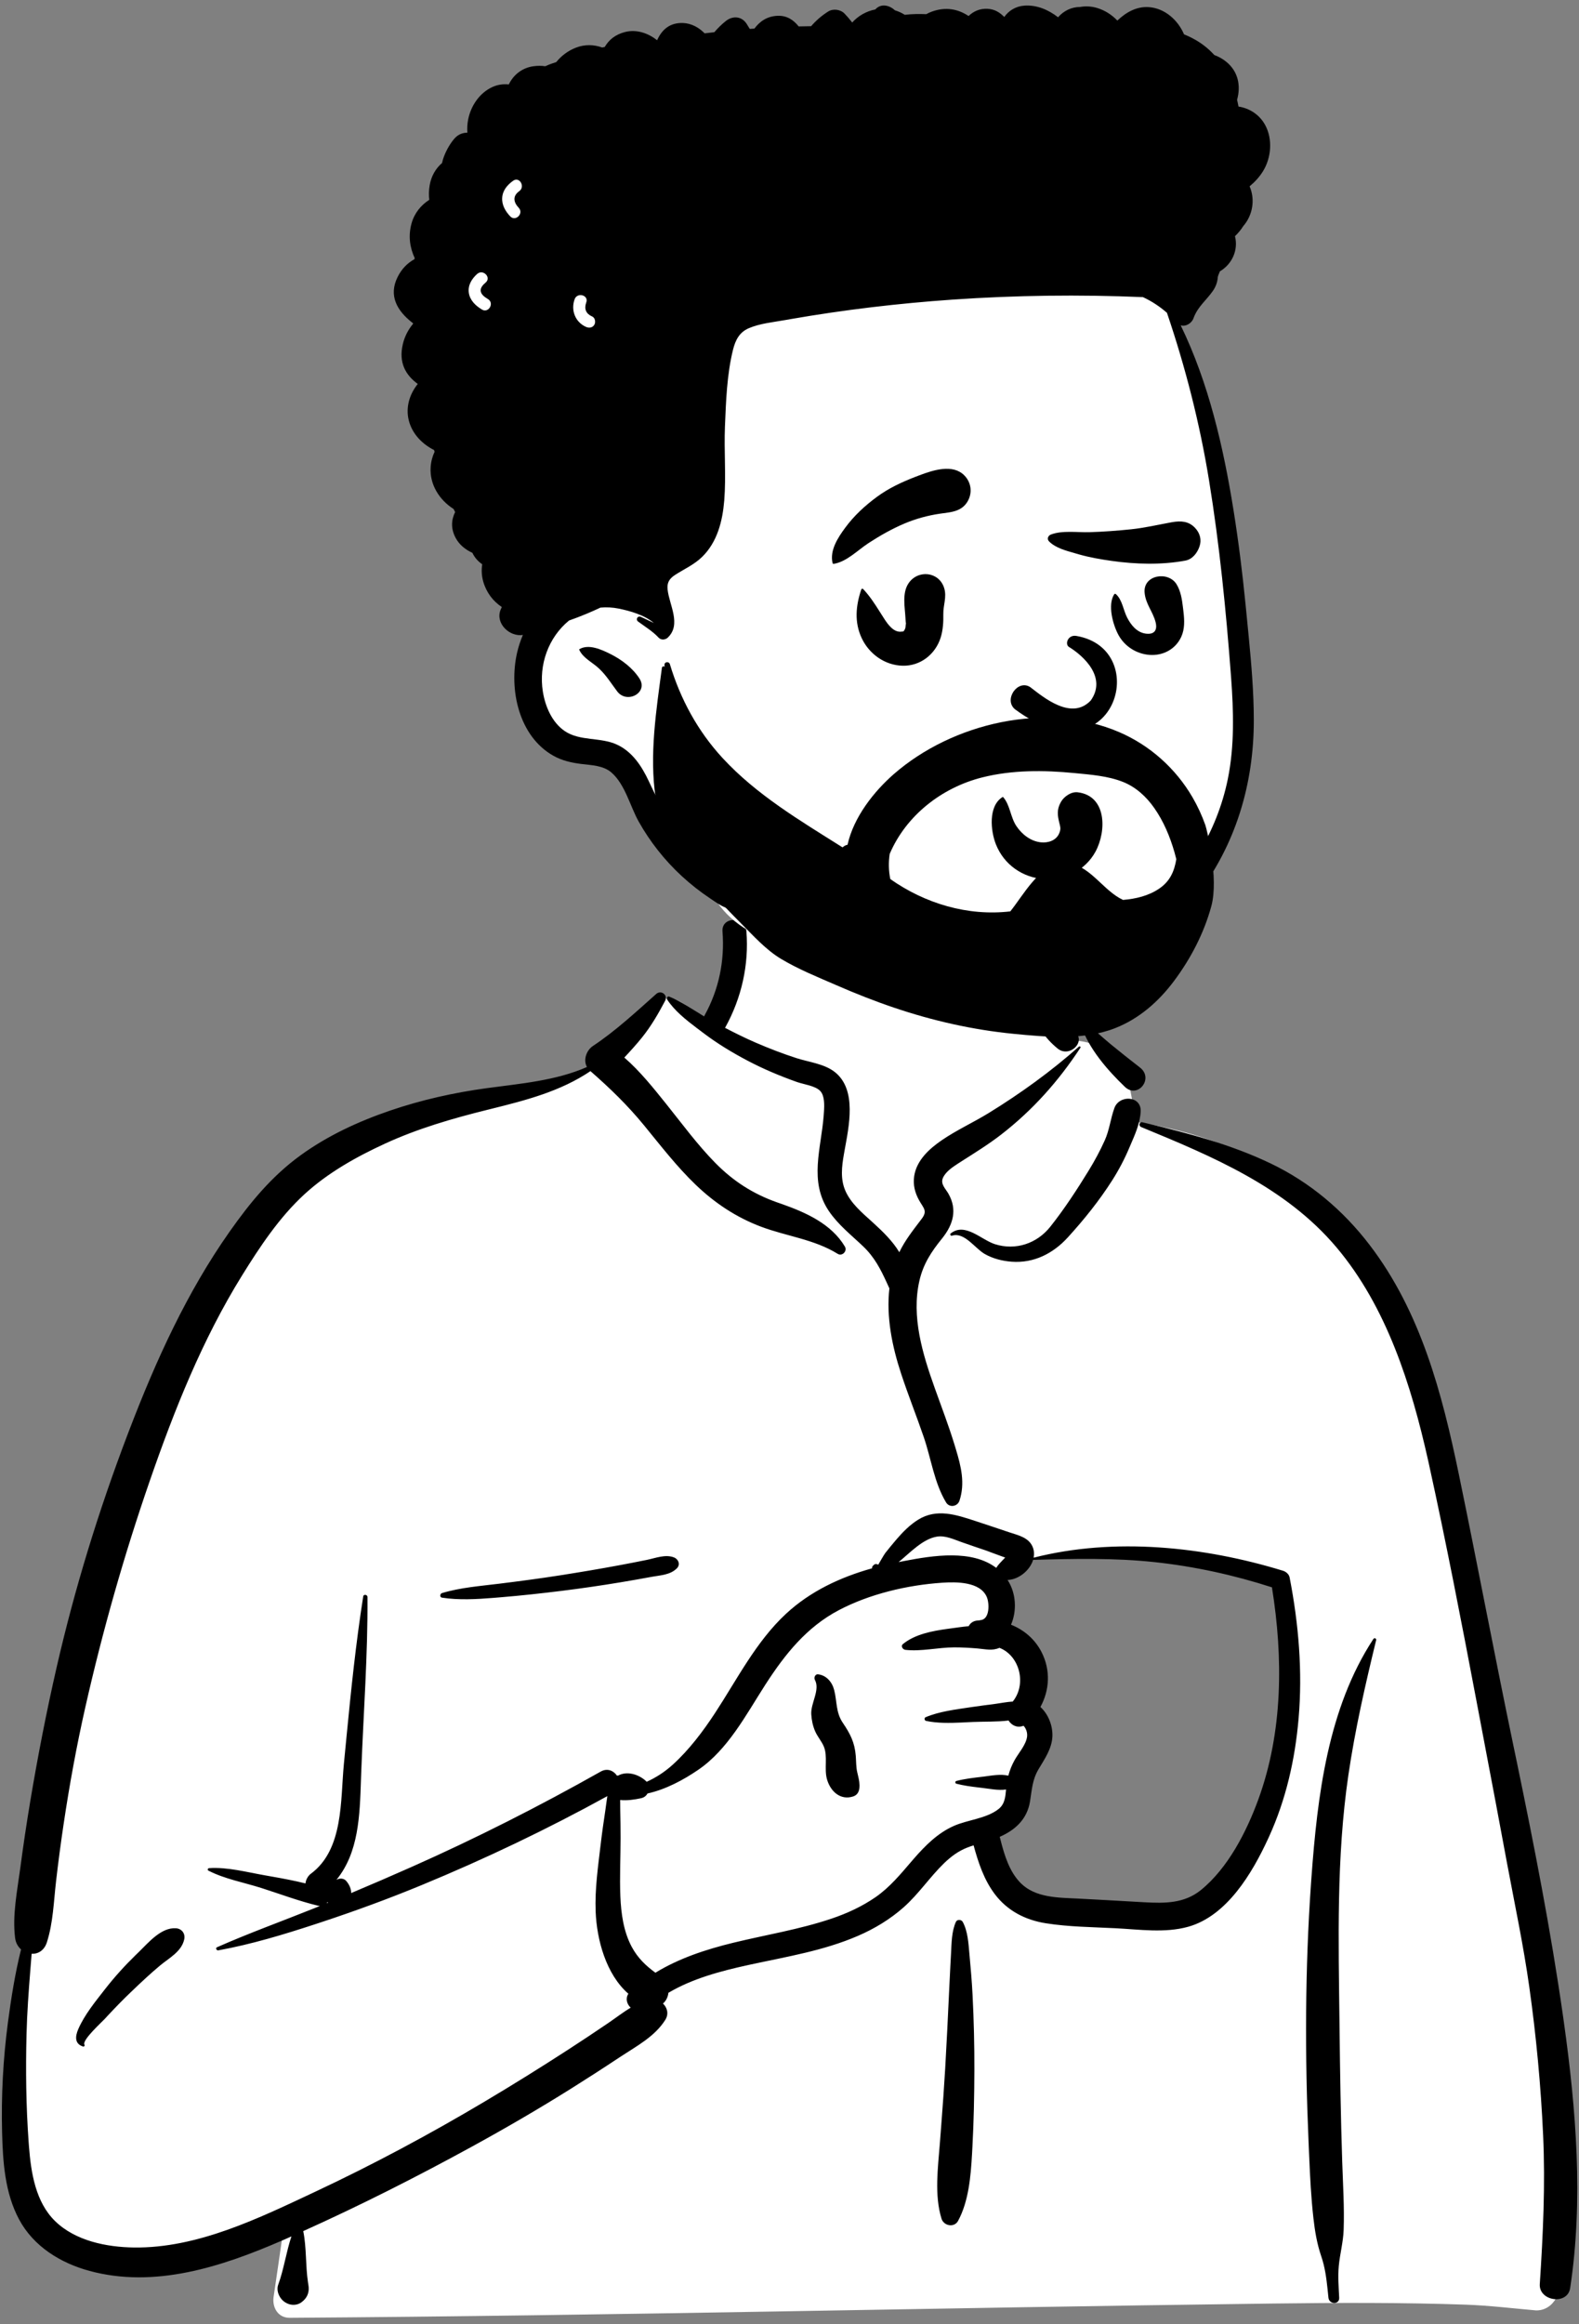 <svg width="223" height="328" viewBox="0 0 223 328" fill="none" xmlns="http://www.w3.org/2000/svg">
<rect x="0" y="0" width="223" height="328" fill="#808080" stroke="none"/>
<path fill-rule="evenodd" clip-rule="evenodd" d="M105.348 128.754C112.355 123.411 129.946 121.008 137.425 126.153C144.811 131.32 145.616 139.675 149.058 147.362C152.306 145.828 157.669 148.025 158.611 151.043C159.778 152.466 159.831 156.465 160.636 158.379C195.676 163.965 200.995 191.324 205.213 222.384C210.792 253.902 223.458 285.352 217.96 317.785C218.676 318.823 219.241 319.832 219.763 321.031C221.015 323.163 219.403 326.182 216.878 326.065C213.611 325.778 210.376 325.386 207.093 325.263C197.993 324.947 188.884 324.984 179.78 325.1L178.539 325.117C132.659 325.688 86.781 326.816 40.899 327.115C39.234 327.117 38.419 325.622 38.642 324.147C39.089 321.178 39.505 318.207 39.938 315.236C29.086 318.107 17.549 318.829 6.727 315.538C5.97 314.766 8.491 315.184 8.891 315.067C-1.069 308.251 1.906 293.893 2.788 283.551C8.274 248.115 10.207 208.907 31.403 178.668C40.572 166.328 54.015 156.558 69.462 154.36L69.891 154.301C74.407 153.698 79.441 153.503 83.39 151.043C87.832 147.492 89.725 140.93 94.397 140.869C95.94 140.848 98.039 142.803 100.298 144.13C100.467 141.211 102.038 138.747 102.385 136.483L102.413 136.289C102.775 133.65 102.279 131.275 105.348 128.754ZM180.651 223.32C170.804 216.469 145.367 219.912 144.785 220.295C143.503 221.14 142.95 221.215 142.257 222.311C141.572 222.402 140.888 222.497 140.205 222.594C138.833 223.042 139.85 224.732 141.434 224.129C140.481 228.244 143.285 231.17 144.401 235.238C144.763 236.559 144.414 238.934 144.401 240.284C144.509 242.005 146.409 244.037 146.092 245.764C144.966 251.901 138.858 257.888 141.434 263.84C143.14 267.202 148.27 268.916 151.682 270.059C158.75 272.775 171.064 269.957 175.171 263.84C177.361 260.578 179.899 252.348 181.205 249.796L181.494 245.747C182.208 235.681 182.843 224.845 180.651 223.32Z" fill="white"/>
<path fill-rule="evenodd" clip-rule="evenodd" d="M92.682 140.275C93.362 139.672 94.368 140.43 93.936 141.244C92.965 143.075 91.969 144.809 90.666 146.427C89.876 147.408 89.03 148.336 88.172 149.254C90.373 151.161 92.26 153.528 94.043 155.746C96.322 158.584 98.477 161.542 101.035 164.138C103.558 166.699 106.348 168.488 109.721 169.682L110.402 169.919C113.791 171.111 117.413 172.72 119.323 175.933C119.7 176.567 118.941 177.349 118.304 176.954C114.985 174.896 111.085 174.482 107.472 173.122C103.982 171.808 100.94 169.786 98.251 167.206C95.568 164.63 93.315 161.699 90.964 158.83C88.64 155.993 86.138 153.57 83.389 151.17C79.146 154.028 74.304 155.272 69.38 156.493L68.842 156.627C63.912 157.849 59.009 159.269 54.383 161.397C50.306 163.274 46.295 165.515 42.973 168.569C39.447 171.81 36.703 175.949 34.191 179.997C28.572 189.053 24.622 198.974 21.145 209.016C17.528 219.462 14.502 230.116 12.06 240.897C10.818 246.381 9.809 251.904 8.98 257.465C8.581 260.144 8.226 262.828 7.915 265.518C7.583 268.391 7.506 271.346 6.626 274.108C6.249 275.292 5.358 275.783 4.467 275.741L4.286 278.01C4.046 281.034 3.822 284.059 3.746 287.102C3.621 292.162 3.677 297.207 4.041 302.256L4.092 302.944C4.378 306.629 5.016 310.77 7.783 313.468C10.648 316.262 15.054 317.141 18.916 317.191C27.911 317.309 36.569 313.052 44.528 309.318C52.725 305.473 60.698 301.204 68.481 296.575C72.444 294.217 76.364 291.781 80.234 289.274C82.134 288.044 84.02 286.792 85.891 285.521C86.963 284.792 87.979 283.994 89.071 283.347C88.536 282.849 88.297 282.065 88.745 281.38C85.59 278.637 84.277 273.743 84.124 269.783C83.999 266.586 84.469 263.398 84.84 260.231C85.027 258.635 85.258 257.041 85.498 255.451C85.593 254.823 85.665 254.151 85.776 253.488C77.256 258.177 68.498 262.353 59.508 266.062C54.9 267.964 50.233 269.673 45.502 271.24L44.543 271.556C40.059 273.026 35.469 274.414 30.834 275.254C30.587 275.299 30.385 274.933 30.65 274.816C35.166 272.82 39.84 271.137 44.424 269.298L45.178 268.991C45.091 268.986 45.001 268.974 44.907 268.952C42.219 268.302 39.551 267.3 36.914 266.457C34.467 265.675 31.717 265.183 29.43 264.002C29.253 263.911 29.352 263.666 29.523 263.654C32.095 263.475 34.886 264.226 37.407 264.667L38.354 264.834C39.94 265.114 41.562 265.415 43.141 265.808C43.198 265.278 43.493 264.746 43.913 264.434C48.539 261.003 48.07 254.074 48.564 248.964L48.931 245.17C49.577 238.53 50.259 231.892 51.297 225.302C51.352 224.95 51.895 225.051 51.898 225.383C51.951 233.552 51.336 241.683 51.027 249.839L50.979 251.177C50.809 256.21 50.675 261.436 47.51 265.308C47.952 265.049 48.551 265.049 48.909 265.476C49.35 266.001 49.604 266.591 49.596 267.169C52.456 265.968 55.303 264.736 58.137 263.479C67.247 259.437 76.165 254.914 84.848 250.02C85.783 249.493 86.671 249.907 87.133 250.601L87.2 250.592C87.211 250.59 87.222 250.589 87.234 250.589L87.3 250.586L87.307 250.586C88.529 249.914 90.195 250.393 91.243 251.374C91.274 251.403 91.301 251.435 91.328 251.466C92.656 250.869 93.896 250.063 95.021 249.042C97.324 246.952 99.274 244.368 100.974 241.776C104.106 237.003 106.765 231.695 110.995 227.766C114.432 224.574 118.692 222.586 123.162 221.339C123.144 221.208 123.193 221.068 123.284 220.976C123.513 220.74 123.677 220.659 123.974 220.801C123.997 220.813 124.012 220.829 124.021 220.846L124.457 220.1C124.695 219.695 124.94 219.287 125.025 219.18C125.532 218.54 126.054 217.905 126.585 217.283C127.484 216.23 128.508 215.191 129.694 214.461C132.292 212.863 135.022 213.768 137.692 214.641C139.306 215.169 140.914 215.714 142.524 216.25L142.69 216.304C143.891 216.691 145.297 217.029 145.834 218.303C146.046 218.807 146.079 219.331 145.98 219.838C157.387 216.933 170.056 218.268 181.186 221.678C181.614 221.809 182.04 222.161 182.13 222.623C183.406 229.173 183.974 235.891 183.397 242.553C182.899 248.303 181.626 253.939 179.229 259.203L179.093 259.5C176.84 264.379 173.269 270.394 167.815 271.923C164.522 272.847 160.88 272.302 157.521 272.133C154.257 271.968 150.921 271.945 147.688 271.431C144.808 270.973 142.285 269.68 140.506 267.335C138.971 265.312 138.162 262.868 137.5 260.436C137.197 260.532 136.896 260.635 136.599 260.751C135.348 261.24 134.289 262.03 133.33 262.959C131.307 264.922 129.737 267.306 127.62 269.179C125.703 270.874 123.519 272.193 121.176 273.206C116.322 275.307 111.115 276.147 105.98 277.26L105.622 277.338C101.756 278.187 97.811 279.23 94.399 281.246C94.332 281.839 94.062 282.398 93.629 282.763C94.231 283.329 94.486 284.226 93.957 285.067C92.48 287.414 89.936 288.75 87.652 290.252L87.503 290.35C85.256 291.842 82.989 293.304 80.704 294.736C76.059 297.649 71.317 300.402 66.507 303.033C58.772 307.265 50.871 311.257 42.826 314.879C43.309 317.258 43.133 319.711 43.496 322.106L43.551 322.447C43.706 323.336 43.497 324.08 42.886 324.66L42.821 324.72L42.822 324.712L42.765 324.765L42.745 324.781L42.752 324.776C42.681 324.84 42.609 324.9 42.535 324.952L42.44 325.013C41.852 325.371 41.093 325.367 40.491 325.051L40.422 325.013L40.306 324.946C39.51 324.487 38.96 323.351 39.291 322.447C40.103 320.228 40.41 317.859 41.16 315.624L40.565 315.891L39.78 316.233C31.299 319.906 21.879 322.999 12.638 320.495C8.555 319.388 4.739 317.047 2.696 313.232C0.686 309.478 0.402 305.119 0.295 300.942C0.163 295.788 0.439 290.555 1.118 285.445C1.573 282.015 2.124 278.52 2.974 275.125C2.537 274.739 2.216 274.185 2.131 273.498C1.73 270.256 2.432 266.885 2.862 263.66C3.281 260.511 3.745 257.368 4.27 254.234C5.329 247.906 6.559 241.592 7.992 235.338C10.541 224.208 13.908 213.276 17.962 202.605L18.317 201.676C22.062 191.922 26.399 182.377 32.438 173.808C35.327 169.709 38.381 165.992 42.462 163.038C46.286 160.27 50.6 158.277 55.051 156.754C59.508 155.23 64.088 154.208 68.749 153.573C73.483 152.928 78.48 152.532 82.895 150.588C82.337 149.585 82.816 148.23 83.756 147.608C86.92 145.515 89.846 142.792 92.682 140.275ZM193.963 231.309C194.095 231.107 194.41 231.235 194.352 231.473C192.813 237.787 191.368 244.113 190.425 250.548C188.723 262.161 189.036 273.925 189.175 285.624L189.182 286.229C189.253 292.531 189.353 298.833 189.561 305.131C189.666 308.315 189.874 311.53 189.761 314.715C189.699 316.443 189.239 318.077 189.076 319.784C188.934 321.277 189.061 322.793 189.132 324.287C189.18 325.281 187.715 325.239 187.615 324.287L187.488 323.057C187.322 321.499 187.118 319.951 186.608 318.46C185.995 316.667 185.701 314.907 185.489 313.024C185.163 310.139 185.018 307.226 184.893 304.321L184.807 302.311C184.282 290.171 184.3 277.974 185.15 265.847L185.212 264.981C186.053 253.517 187.513 241.131 193.963 231.309ZM161.162 159.059C160.76 158.894 160.901 158.285 161.346 158.391L162.155 158.584C168.086 160.007 173.91 161.549 179.445 164.196C184.985 166.845 189.675 170.8 193.401 175.663C200.645 185.115 203.655 196.603 206.032 208.081C208.673 220.834 211.077 233.634 213.741 246.383L214.236 248.758C216.701 260.632 219.028 272.513 220.743 284.529L220.866 285.4C222.596 297.755 223.636 310.539 221.749 322.926C221.376 325.377 217.303 324.767 217.463 322.346C217.923 315.346 218.252 308.382 217.934 301.367C217.615 294.35 216.958 287.363 215.978 280.408C215.154 274.554 213.925 268.774 212.838 262.967L212.667 262.05C211.757 257.111 210.818 252.176 209.881 247.242L208.481 239.854C206.383 228.792 204.244 217.72 201.827 206.727L201.684 206.08C199.319 195.504 195.832 184.426 188.737 176.027C181.537 167.504 171.23 163.212 161.162 159.059ZM135 271.237C135.173 270.851 135.779 270.893 135.965 271.237C136.695 272.585 136.776 274.306 136.914 275.828L136.928 275.985C137.103 277.842 137.259 279.706 137.354 281.569C137.534 285.105 137.62 288.637 137.609 292.177C137.598 295.806 137.525 299.43 137.33 303.054L137.277 304.024C137.098 307.173 136.799 310.685 135.306 313.438C134.762 314.439 133.286 314.144 132.971 313.132C131.941 309.819 132.47 305.89 132.734 302.496L132.939 299.848C133.142 297.2 133.336 294.55 133.49 291.899C133.701 288.271 133.874 284.64 134.042 281.01C134.096 279.832 134.155 278.652 134.217 277.474L134.312 275.706C134.393 274.227 134.387 272.604 135 271.237ZM19.145 275.933L19.601 275.492C21.002 274.12 22.771 272.006 24.841 272.137C25.666 272.189 26.192 272.876 26.021 273.689C25.656 275.428 23.885 276.33 22.61 277.391C21.213 278.554 19.897 279.797 18.584 281.051C17.418 282.163 16.297 283.308 15.203 284.487L14.794 284.931C14.402 285.36 11.61 287.889 11.912 288.546L11.928 288.575C12.012 288.701 11.872 288.873 11.733 288.829C10.527 288.448 10.602 287.413 11.058 286.364C11.934 284.349 13.468 282.485 14.808 280.764C16.144 279.048 17.59 277.449 19.145 275.933ZM139.369 225.401C138.437 223.194 135.002 223.24 133.052 223.372C128.141 223.704 122.828 224.949 118.459 227.247C113.929 229.631 110.877 233.449 108.147 237.671L108.019 237.87C105.358 242.013 102.795 246.917 98.628 249.765C96.506 251.217 94.027 252.542 91.452 253.116C91.275 253.427 90.989 253.673 90.614 253.763L90.439 253.803C89.706 253.965 88.566 254.145 87.582 254.037C87.588 254.519 87.583 254.998 87.596 255.455C87.63 256.764 87.645 258.079 87.645 259.389C87.645 262.133 87.498 264.883 87.613 267.628C87.714 270.055 88.056 272.592 89.22 274.762C90.074 276.354 91.2 277.407 92.56 278.413C95.906 276.371 99.689 275.127 103.528 274.191C108.171 273.059 112.926 272.304 117.463 270.769C119.647 270.03 121.747 269.063 123.649 267.75C125.668 266.356 127.211 264.469 128.797 262.624L129.045 262.337C130.665 260.477 132.432 258.697 134.72 257.689C136.691 256.82 139.289 256.666 141.012 255.322C141.913 254.618 141.988 253.598 142.083 252.553C140.98 252.711 139.811 252.457 138.711 252.328L138.141 252.261C137.101 252.138 136.085 252.002 135.061 251.736C134.871 251.687 134.871 251.4 135.061 251.351C136.271 251.038 137.471 250.905 138.711 250.759L139.003 250.723C140.125 250.575 141.305 250.353 142.406 250.6C142.603 249.847 142.889 249.129 143.289 248.409C143.851 247.398 144.914 246.251 145.057 245.07C145.1 244.717 145.018 244.301 144.852 243.989L144.795 243.883C144.725 243.758 144.642 243.631 144.521 243.553C144.508 243.569 144.48 243.587 144.418 243.606C143.571 243.873 142.832 243.458 142.439 242.818C140.774 243.025 138.957 242.955 137.395 243.024L135.816 243.101C134.128 243.178 132.364 243.212 130.779 242.871C130.558 242.823 130.491 242.454 130.712 242.359C132.661 241.524 135.026 241.258 137.113 240.937C138.278 240.758 139.452 240.621 140.621 240.463C141.4 240.358 142.226 240.185 143.032 240.143C145.054 237.622 143.965 233.645 141.151 232.56C140.126 233.011 139.204 232.749 138.084 232.652C136.966 232.556 135.846 232.491 134.723 232.496C132.474 232.506 130.091 233.099 127.864 232.844C127.502 232.802 127.165 232.319 127.525 232.024C129.23 230.631 131.673 230.177 133.837 229.88L134.286 229.82C135.012 229.725 135.894 229.586 136.809 229.503C137.016 229.099 137.387 228.793 137.945 228.717C138.111 228.694 138.277 228.681 138.444 228.667L138.441 228.65C139.801 228.585 139.742 226.284 139.369 225.401ZM46.245 268.449C46.221 268.486 46.195 268.521 46.167 268.555L46.124 268.605L46.347 268.514L46.245 268.449ZM163.106 220.469C157.38 219.853 151.647 219.983 145.904 220.148C145.445 221.653 143.846 222.935 142.297 222.983C143.511 224.832 143.636 227.335 142.785 229.296C144.591 230.017 146.147 231.31 147.092 233.152C148.402 235.706 148.231 238.548 146.936 240.908C148.041 241.91 148.693 243.537 148.628 245.07C148.555 246.78 147.537 248.241 146.692 249.656C145.778 251.188 145.747 252.536 145.466 254.25C145.056 256.76 143.366 258.282 141.191 259.233L141.307 259.688C141.867 261.874 142.565 264.18 144.167 265.778C146.229 267.834 149.426 267.815 152.15 267.945L152.281 267.952C154.775 268.077 157.268 268.223 159.761 268.364L161.631 268.469C164.501 268.627 167.257 268.646 169.601 266.746C173.426 263.644 176.049 258.51 177.709 253.965C181.193 244.426 181.234 233.957 179.635 224.022C174.272 222.29 168.707 221.072 163.106 220.469ZM115.492 236.295L115.534 236.298C116.713 236.433 117.523 237.389 117.811 238.523C118.23 240.172 118.025 241.662 119.033 243.15C120.07 244.68 120.707 245.905 120.858 247.795C120.92 248.573 120.892 249.349 121.064 250.11L121.19 250.643C121.323 251.212 121.432 251.76 121.366 252.37C121.305 252.927 121.034 253.361 120.477 253.54C118.659 254.122 117.256 252.781 116.786 251.084C116.381 249.619 116.922 247.873 116.35 246.497C116.033 245.734 115.448 245.097 115.118 244.329C114.79 243.568 114.626 242.772 114.574 241.945C114.474 240.381 115.856 238.501 115.085 237.083C114.921 236.78 115.107 236.286 115.492 236.295ZM91.35 220.149C92.581 219.898 93.977 219.324 95.191 219.801C95.814 220.047 96.123 220.809 95.596 221.338C94.68 222.257 93.35 222.308 92.118 222.525L92.009 222.545C90.552 222.815 89.091 223.071 87.629 223.314C84.878 223.77 82.121 224.173 79.354 224.516C76.512 224.868 73.662 225.182 70.808 225.418L69.703 225.509C67.293 225.702 64.784 225.847 62.419 225.478C62.075 225.424 62.13 224.923 62.419 224.835C65.01 224.049 67.853 223.839 70.532 223.506C73.38 223.152 76.223 222.779 79.059 222.335C81.891 221.892 84.719 221.417 87.536 220.891C88.809 220.654 90.081 220.407 91.35 220.149ZM135.76 217.627C134.68 217.244 133.492 216.676 132.321 216.866C130.303 217.194 128.507 219.163 126.909 220.46L127.712 220.304C131.816 219.514 137.251 218.663 140.697 221.276C140.705 221.261 140.712 221.246 140.722 221.231C141 220.808 141.322 220.478 141.674 220.116C141.708 220.084 141.74 220.051 141.772 220.018L141.962 219.816L141.528 219.665C140.598 219.336 139.497 218.911 139.323 218.849L139.311 218.845C138.126 218.443 136.939 218.045 135.76 217.627ZM102.038 131.467C101.869 129.292 105.25 129.31 105.417 131.467C105.783 136.178 104.724 140.844 102.446 144.974C102.429 145.004 102.411 145.031 102.393 145.059C103.818 145.801 105.259 146.514 106.732 147.151C108.617 147.965 110.537 148.707 112.491 149.337C114.259 149.907 116.437 150.131 117.923 151.317C121.057 153.816 119.88 159.003 119.277 162.366L119.183 162.896C118.883 164.627 118.666 166.402 119.394 168.062C120.172 169.836 121.745 171.151 123.148 172.42L123.431 172.678C124.674 173.812 126.094 175.19 127.006 176.727C127.838 175.004 128.973 173.596 130.172 172.01C131.028 170.879 130.419 170.506 129.804 169.401C129.212 168.337 128.923 167.203 129.109 165.989C129.45 163.748 131.239 162.129 133.019 160.912C135.121 159.476 137.468 158.413 139.642 157.077C144.108 154.332 148.457 151.194 152.376 147.709C152.484 147.613 152.671 147.739 152.585 147.871C149.489 152.586 145.86 156.661 141.399 160.119C139.59 161.522 137.69 162.685 135.777 163.908L135.227 164.261C134.459 164.76 133.501 165.426 133.154 166.274C132.805 167.127 133.55 167.771 133.951 168.478C135.224 170.722 134.61 172.816 133.1 174.72L133.03 174.807C131.529 176.659 130.392 178.381 129.848 180.747C128.68 185.829 130.307 191.123 132.011 195.894L132.079 196.082C133 198.654 133.98 201.207 134.781 203.819L135.001 204.542C135.726 206.946 136.321 209.317 135.507 211.788C135.23 212.629 134.085 212.828 133.61 212.037C131.932 209.247 131.514 205.889 130.463 202.822C129.438 199.832 128.262 196.897 127.272 193.895C125.997 190.03 125.144 185.87 125.607 181.816C125.594 181.792 125.579 181.77 125.567 181.745L125.243 181.035C124.358 179.11 123.504 177.429 121.895 175.895C120.217 174.295 118.395 172.878 117.075 170.941C114.206 166.734 115.98 162.053 116.327 157.452L116.366 156.888C116.429 155.933 116.464 154.634 115.841 153.973C115.14 153.229 113.496 153.039 112.566 152.71C110.163 151.858 107.795 150.865 105.54 149.674C103.392 148.539 101.313 147.286 99.376 145.818L98.395 145.079C96.846 143.909 95.24 142.631 94.202 141.038C94.083 140.854 94.286 140.558 94.503 140.646C96.236 141.35 97.819 142.471 99.44 143.445C99.465 143.386 99.494 143.326 99.528 143.265C101.533 139.63 102.358 135.602 102.038 131.467ZM157.385 156.375C158.075 154.479 161.221 154.625 161.096 156.878C160.999 158.609 160.266 160.171 159.595 161.742L159.523 161.911C158.831 163.548 158.031 165.085 157.074 166.585C155.245 169.454 153.103 172.116 150.814 174.628C148.74 176.906 146.017 178.298 142.88 178.067C141.558 177.969 140.224 177.633 139.065 176.971C137.689 176.186 136.195 173.826 134.44 174.398C134.27 174.453 134.112 174.204 134.258 174.086C136.285 172.452 138.585 174.986 140.525 175.596C143.448 176.516 146.448 175.499 148.33 173.132C150.295 170.661 152.103 167.894 153.754 165.203C154.593 163.837 155.358 162.419 156.018 160.957C156.685 159.482 156.837 157.879 157.385 156.375ZM152.672 144.707C152.587 144.445 152.912 144.196 153.141 144.346C154.473 145.214 155.627 146.361 156.855 147.367C158.218 148.482 159.591 149.575 160.985 150.651C163.017 152.22 160.66 155.108 158.871 153.394C156.423 151.05 153.742 147.984 152.672 144.707ZM145.361 135.531C145.902 133.442 149.102 134.303 148.636 136.368L148.62 136.431C147.737 139.841 148.995 143.313 151.68 145.524L151.779 145.605C153.477 146.966 151.071 149.346 149.389 147.998C145.717 145.055 144.19 140.056 145.361 135.531Z" fill="black"/>
<path fill-rule="evenodd" clip-rule="evenodd" d="M173.151 69.024C172.098 60.603 168.788 51.663 165.307 43.812C157.48 27.214 139.561 24.929 123.498 21.506C107.646 19.195 90.86 17.108 75.248 21.72C66.471 23.873 63.042 34.342 64.428 42.604C65.218 47.752 67.558 52.624 69.553 57.395C73.519 67.194 76.035 77.683 76.039 88.292C75.767 95.224 74.79 103.137 82.745 106.073C90.314 109.843 90.954 120.063 100.432 125.861C104.265 133.636 114.705 134.32 122.219 136.124C126.968 137.034 131.771 137.704 136.586 138.137C150.531 139.926 161.687 135.88 168.986 123.439C173.871 115.867 177.509 107.125 176.61 97.949C175.715 88.286 174.224 78.674 173.151 69.024Z" fill="white"/>
<path fill-rule="evenodd" clip-rule="evenodd" d="M123.618 1.334C124.414 0.431 125.64 0.741 126.384 1.455C126.869 1.598 127.338 1.811 127.782 2.092C128.784 1.963 129.834 1.963 130.817 1.999C131.055 1.865 131.311 1.746 131.589 1.644C133.576 0.917 135.336 1.286 136.787 2.26C137.486 1.598 138.368 1.182 139.496 1.245C140.502 1.301 141.219 1.775 141.833 2.4C142.446 1.515 143.437 0.884 144.671 0.796C146.396 0.673 148.054 1.366 149.429 2.438C150.23 1.518 151.321 0.99 152.538 0.984C153.338 0.839 154.183 0.896 154.946 1.127C156.055 1.462 157.028 2.09 157.803 2.905C159.029 1.73 160.529 0.884 162.26 1.007C164.499 1.169 166.356 2.818 167.219 4.848C168.734 5.456 170.134 6.323 171.303 7.56C171.366 7.625 171.425 7.693 171.488 7.762C172.118 7.995 172.711 8.325 173.233 8.759C174.888 10.138 175.257 12.134 174.71 14.09C174.786 14.403 174.851 14.721 174.911 15.039C176.461 15.275 177.869 16.171 178.669 17.629C179.765 19.631 179.549 22.269 178.363 24.179C177.853 25.001 177.205 25.694 176.478 26.299C177.3 28.17 176.906 30.402 175.58 31.915C175.257 32.437 174.86 32.907 174.414 33.334C174.906 35.267 174.031 37.263 172.282 38.296L172.132 38.671C172.107 38.733 172.082 38.795 172.055 38.857C172.036 38.937 172.012 39.014 171.989 39.091C171.947 39.777 171.721 40.451 171.273 41.085C170.356 42.386 169.22 43.234 168.617 44.752L168.557 44.911C168.298 45.63 167.461 46.136 166.748 45.915C170.707 54.057 172.782 63.117 174.207 71.996C174.918 76.425 175.466 80.87 175.911 85.332L176.347 89.775C176.73 93.724 177.072 97.687 177.074 101.649C177.08 110.613 174.519 119.235 169.024 126.368C163.827 133.111 156.472 137.998 148.163 139.923C139.585 141.907 129.523 141.125 121.83 136.582C119.562 135.246 121.549 132.034 123.857 133.109C128.225 135.144 132.665 136.656 137.508 136.995C142.228 137.327 146.96 136.736 151.436 135.189C158.842 132.628 165.144 127.264 169.194 120.583C171.19 117.291 172.635 113.717 173.404 109.942C174.361 105.236 174.217 100.372 173.865 95.606L173.841 95.282C173.145 86.099 172.229 76.86 170.747 67.769C169.437 59.729 167.423 51.853 164.809 44.151C163.784 43.248 162.639 42.501 161.413 41.933C152.435 41.558 143.442 41.668 134.476 42.288C126.829 42.82 119.22 43.721 111.668 45.034L110.859 45.176C109.187 45.475 107.331 45.645 105.756 46.319C104.404 46.899 103.857 48.014 103.516 49.384C102.659 52.849 102.528 56.642 102.383 60.195C102.241 63.669 102.562 67.172 102.284 70.634C102.048 73.531 101.308 76.496 99.164 78.591C98.043 79.688 96.664 80.288 95.369 81.121C94.532 81.659 94.177 82.213 94.285 83.208C94.518 85.385 96.269 88.129 94.302 89.994C93.956 90.321 93.357 90.363 93.016 89.994C92.204 89.11 91.083 88.436 90.121 87.722C89.718 87.427 90.053 86.853 90.51 87.057C91.112 87.327 91.725 87.646 92.352 87.924C90.967 86.781 88.997 86.221 87.356 85.889C86.53 85.724 85.662 85.675 84.801 85.752C84.165 86.056 83.516 86.338 82.865 86.614C82.04 86.961 81.205 87.276 80.365 87.575C77.45 89.954 76.059 93.823 76.666 97.607C76.998 99.696 77.96 101.968 79.774 103.188C81.923 104.632 84.801 104.012 87.123 105.084C89.298 106.087 90.62 108.114 91.611 110.212L92.024 111.086C92.944 113.02 93.889 114.902 95.145 116.662C96.598 118.701 98.378 120.531 100.32 122.104C101.262 122.865 102.266 123.549 103.303 124.173L103.587 124.341C104.637 124.958 105.389 125.546 105.46 126.851C105.483 127.306 105.196 127.721 104.827 127.957C103.238 128.966 101.657 127.704 100.334 126.823C98.906 125.873 97.541 124.805 96.278 123.639C93.876 121.427 91.798 118.8 90.2 115.949C88.983 113.777 88.29 110.721 86.365 109.038C85.19 108.012 83.53 108.003 82.062 107.815C80.697 107.639 79.405 107.355 78.19 106.681C73.249 103.932 71.852 97.277 73.024 92.135C73.223 91.267 73.501 90.423 73.845 89.61C72.005 89.917 69.939 88.013 70.685 86.09C70.742 85.945 70.807 85.809 70.87 85.67C69.658 84.871 68.701 83.66 68.247 82.076C68.014 81.258 67.98 80.43 68.102 79.632C67.515 79.237 67.029 78.693 66.717 78.025C65.74 77.573 64.875 76.897 64.358 75.93C63.643 74.597 63.734 73.369 64.279 72.263C64.202 72.124 64.128 71.982 64.057 71.836C62.056 70.566 60.66 68.377 60.819 65.949C60.87 65.144 61.068 64.419 61.375 63.766C61.349 63.683 61.324 63.598 61.301 63.515C59.626 62.663 58.241 61.261 57.747 59.391C57.253 57.508 57.835 55.632 58.999 54.188C57.296 52.94 56.271 51.198 56.893 48.562C57.145 47.491 57.654 46.515 58.34 45.694C58.338 45.668 58.332 45.643 58.326 45.617L58.167 45.493C56.064 43.831 54.856 41.714 56.146 39.11C56.725 37.939 57.551 37.122 58.522 36.585L58.57 36.432C57.875 34.939 57.639 33.282 58.119 31.539C58.511 30.104 59.439 28.961 60.626 28.202C60.546 27.559 60.557 26.874 60.685 26.132C60.898 24.879 61.52 23.784 62.428 23.008C62.462 22.843 62.505 22.681 62.553 22.519C62.859 21.527 63.433 20.449 64.097 19.65C64.645 18.988 65.258 18.746 66.007 18.721C65.962 18.11 65.993 17.49 66.118 16.861C66.501 14.923 67.733 13.1 69.558 12.273C70.308 11.935 71.097 11.836 71.858 11.918C72.505 10.553 73.768 9.564 75.321 9.351C75.925 9.266 76.487 9.271 77.004 9.348C77.296 9.211 77.6 9.089 77.918 8.978C78.128 8.904 78.341 8.836 78.554 8.768C79.272 7.876 80.217 7.162 81.321 6.733C82.596 6.235 83.893 6.286 85.043 6.704L85.409 6.627C85.982 5.632 86.896 4.862 88.301 4.512C89.897 4.117 91.534 4.669 92.789 5.672C92.795 5.672 92.8 5.672 92.809 5.669C93.465 4.199 94.586 3.176 96.468 3.247C97.64 3.293 98.699 3.876 99.516 4.706C99.971 4.649 100.425 4.597 100.882 4.547C101.364 3.981 101.901 3.452 102.494 2.977C103.465 2.198 104.728 2.261 105.443 3.358C105.599 3.597 105.744 3.838 105.889 4.08L106.545 4.035C107.317 2.991 108.37 2.286 109.812 2.23C111.135 2.175 112.077 2.824 112.795 3.73C113.38 3.716 113.967 3.705 114.555 3.696C115.239 2.903 116.045 2.204 116.965 1.624C117.669 1.18 118.708 1.331 119.278 1.923C119.664 2.325 120.023 2.744 120.356 3.179C121.216 2.213 122.377 1.577 123.618 1.334ZM81.841 91.609C83.166 90.852 84.949 91.671 86.232 92.314C87.796 93.095 89.349 94.275 90.305 95.753C91.608 97.766 88.545 99.392 87.174 97.587C86.331 96.475 85.659 95.355 84.637 94.383C83.703 93.49 82.349 92.894 81.812 91.717C81.793 91.677 81.798 91.631 81.841 91.609ZM82.772 42.754L82.797 42.683C83.174 41.65 81.528 41.205 81.155 42.229C80.588 43.782 81.241 45.47 82.772 46.14C83.197 46.326 83.682 46.261 83.937 45.834C84.152 45.474 84.053 44.851 83.632 44.667C82.77 44.29 82.482 43.624 82.772 42.754ZM68.599 39.866C69.422 39.138 68.214 37.935 67.394 38.66C66.63 39.336 66.062 40.254 66.21 41.31C66.36 42.387 67.17 43.147 68.057 43.684C68.998 44.253 69.854 42.779 68.917 42.211L68.811 42.146C68.418 41.901 67.957 41.565 67.891 41.083C67.82 40.572 68.252 40.172 68.599 39.866ZM73.273 27.024L73.331 26.981C74.216 26.349 73.366 24.869 72.472 25.509C71.651 26.095 70.993 26.857 70.924 27.908C70.857 28.929 71.376 29.814 72.054 30.532C72.809 31.332 74.012 30.124 73.258 29.326C72.524 28.549 72.381 27.701 73.273 27.024Z" fill="black"/>
<path fill-rule="evenodd" clip-rule="evenodd" d="M149.838 113.17C150.274 112.412 151.277 111.709 152.194 111.817C156.304 112.3 156.297 117.29 154.71 120.203C153.303 122.787 150.391 124.303 147.476 124.081C144.414 123.849 141.805 122.046 140.657 119.177C139.898 117.279 139.547 113.776 141.567 112.501C141.604 112.477 141.666 112.483 141.696 112.518C142.664 113.646 142.702 115.34 143.55 116.596C144.339 117.765 145.564 118.73 146.999 118.878C148.071 118.99 149.155 118.603 149.575 117.639C149.801 117.118 149.776 116.835 149.69 116.476L149.613 116.164C149.344 115.072 149.224 114.241 149.838 113.17ZM150.937 91.284C153.081 92.589 156.347 95.632 154.041 98.867C151.326 101.719 147.419 98.449 145.493 96.97C143.707 95.823 141.701 98.772 143.358 100.11C157.273 110.428 162.92 91.625 152.021 89.75C150.821 89.543 150.376 90.88 150.937 91.284ZM128.302 82.336C129.617 80.359 132.621 80.651 133.345 82.996C133.738 84.267 133.196 85.409 133.224 86.679C133.247 87.751 133.177 88.945 132.849 89.983C132.101 92.351 129.975 94.023 127.46 93.954C124.953 93.885 122.744 92.296 121.695 90.057C120.641 87.811 120.864 85.485 121.633 83.201C121.67 83.091 121.814 83.038 121.9 83.13C122.81 84.098 123.475 85.12 124.164 86.204L124.87 87.314C125.409 88.151 126.193 89.219 127.2 89.152L127.352 89.137C127.631 89.113 127.589 89.169 127.804 88.787C127.904 88.61 127.886 88.281 127.934 88.072L127.951 88.002L127.942 87.964C127.921 87.863 127.9 87.672 127.882 87.342L127.879 87.269C127.806 85.723 127.37 83.737 128.302 82.336ZM161.652 83.653C161.416 81.124 164.966 80.563 166.146 82.433C166.761 83.409 166.94 84.635 167.076 85.796L167.14 86.347C167.28 87.54 167.335 88.78 166.818 89.893C166.004 91.645 164.234 92.571 162.324 92.424C160.5 92.284 158.836 91.225 157.959 89.617C157.177 88.183 156.4 85.382 157.349 83.886C157.407 83.795 157.521 83.783 157.6 83.853C158.498 84.651 158.644 86.107 159.177 87.146C159.728 88.219 160.563 89.264 161.828 89.427C163.038 89.582 163.501 88.92 163.192 87.765C162.793 86.273 161.802 85.258 161.652 83.653ZM129.26 67.304L129.841 67.082C131.83 66.329 134.56 65.46 136.177 67.079C137.174 68.078 137.364 69.549 136.652 70.768C135.79 72.244 134.242 72.281 132.748 72.498C131.049 72.745 129.32 73.216 127.738 73.886C125.956 74.641 124.302 75.583 122.681 76.634C121.141 77.634 119.606 79.267 117.763 79.575C117.687 79.587 117.602 79.555 117.582 79.472C117.164 77.667 118.327 75.89 119.366 74.482C120.622 72.777 122.144 71.377 123.846 70.123C125.488 68.911 127.364 68.036 129.26 67.304ZM165.386 73.723L165.563 73.692C166.769 73.49 167.862 73.537 168.771 74.493C169.465 75.223 169.732 76.169 169.401 77.134C169.096 78.024 168.414 78.928 167.423 79.115C164.08 79.745 160.376 79.641 157.016 79.163C155.479 78.945 153.928 78.678 152.43 78.257L151.741 78.057C150.491 77.699 149.06 77.325 148.152 76.404C147.825 76.074 148.013 75.6 148.404 75.447C149.988 74.825 152.16 75.156 153.85 75.107C155.815 75.051 157.784 74.903 159.74 74.7C161.651 74.501 163.501 74.069 165.386 73.723Z" fill="black"/>
<path fill-rule="evenodd" clip-rule="evenodd" d="M125.649 120.516C127.947 115.124 132.963 111.161 138.738 109.712C142.979 108.651 147.429 108.685 151.752 109.106C154.017 109.325 156.447 109.504 158.581 110.347C160.404 111.067 161.889 112.427 163.006 114.024C164.336 115.916 165.24 118.082 165.875 120.301C165.965 120.617 166.05 120.935 166.129 121.255C165.853 122.929 165.267 124.355 163.718 125.408C162.206 126.436 160.403 126.857 158.605 127.006C158.429 126.921 158.258 126.834 158.102 126.745C155.3 125.139 153.329 121.343 149.792 121.856C146.637 122.315 144.559 126.292 142.683 128.624C136.659 129.327 130.64 127.514 125.738 124.064C125.489 122.883 125.475 121.693 125.649 120.516ZM170.223 116.425C169.741 115.071 169.134 113.759 168.415 112.524C166.037 108.437 162.385 105.181 158.051 103.32C147.798 98.923 134.531 102.023 126.25 109.234C123.422 111.699 120.562 115.321 119.697 119.218C119.439 119.269 119.195 119.404 118.994 119.593C113.012 115.821 106.851 112.192 102.03 106.963C98.529 103.164 96.094 98.667 94.603 93.727C94.481 93.32 93.826 93.379 93.846 93.829C93.852 93.935 93.857 94.04 93.863 94.145C93.801 93.951 93.506 94.051 93.483 94.239C92.681 100.241 91.677 106.604 92.602 112.637C93.154 116.238 94.787 118.873 96.97 121.719C99.309 124.769 101.956 127.607 104.664 130.328C106.382 132.055 108.176 134.047 110.279 135.314C112.726 136.785 115.501 137.904 118.112 139.039C120.768 140.197 123.464 141.267 126.211 142.195C131.702 144.056 137.377 145.342 143.151 145.906C147.775 146.356 153.059 146.845 157.49 145.103C160.886 143.769 163.627 141.356 165.801 138.453C168.168 135.291 170.04 131.689 171.074 127.891C172.149 123.946 170.45 117.061 170.223 116.425Z" fill="black"/>
</svg>
